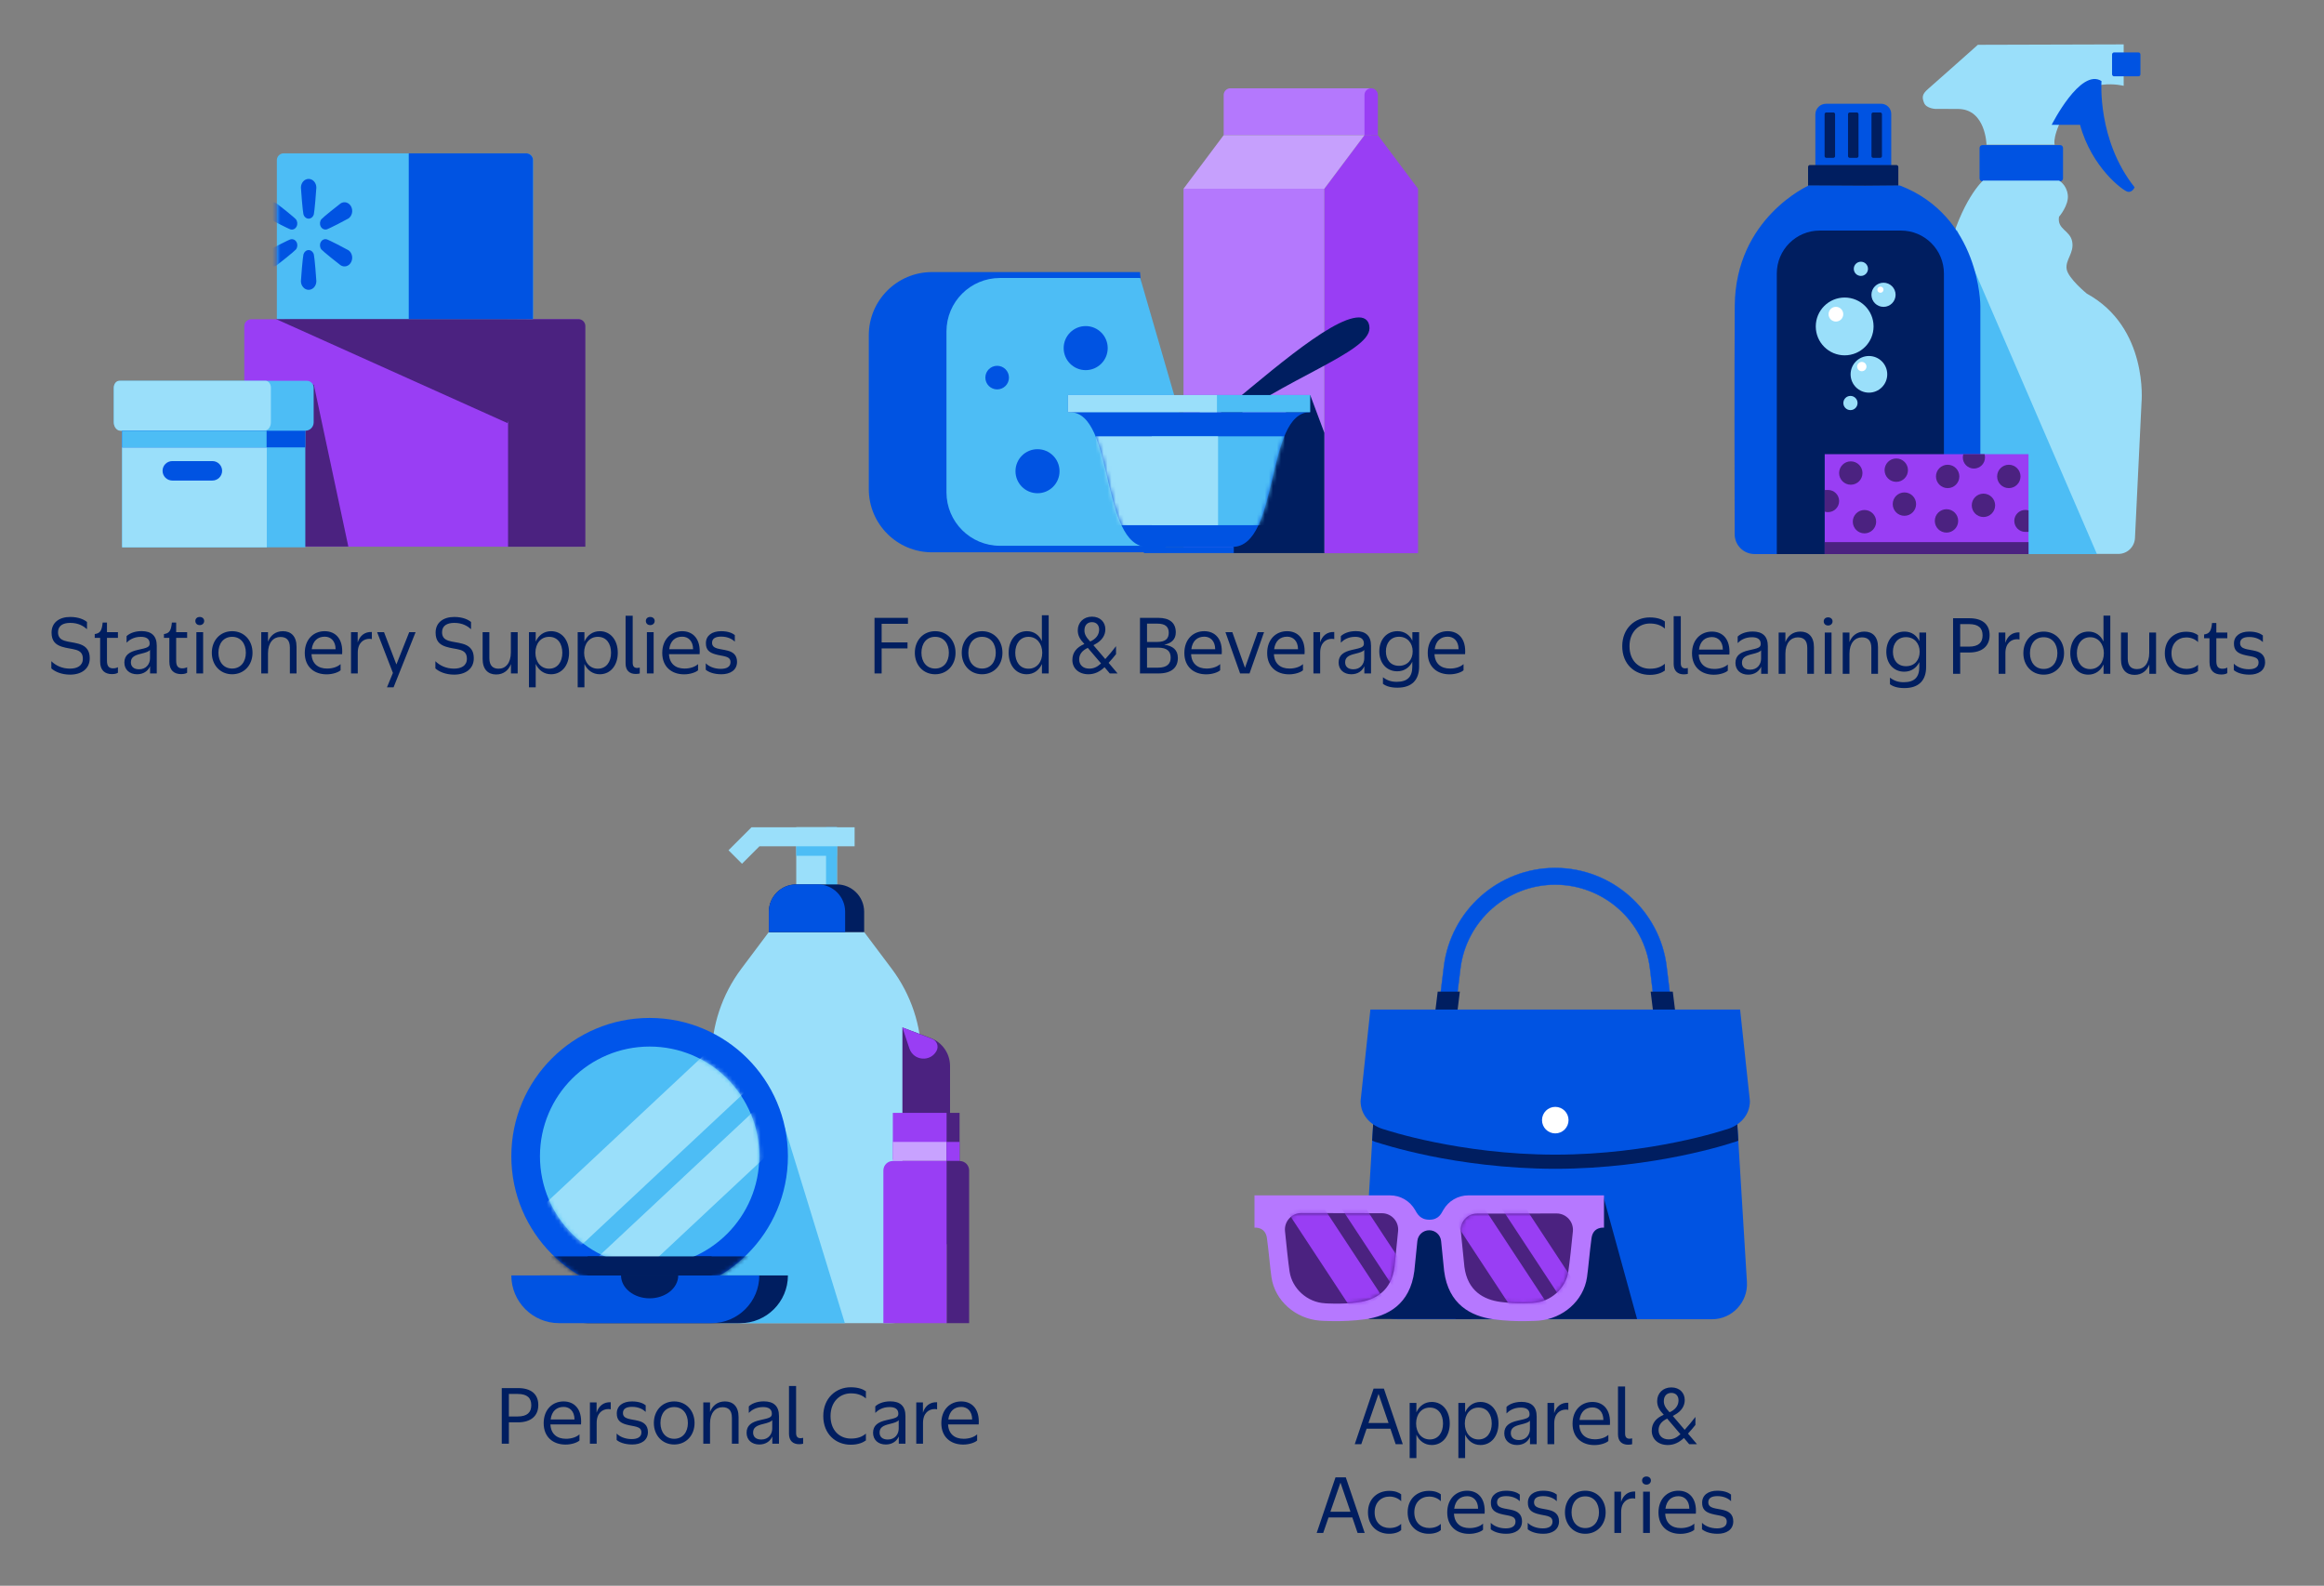<svg width="576" height="393" viewBox="0 0 576 393" fill="none" xmlns="http://www.w3.org/2000/svg">
<rect x="0" y="0" width="576" height="393" fill="#808080" stroke="none"/>
<g clip-path="url(#clip0_325_654)">
<path d="M124.361 357.792V344.012H128.403C131.527 344.012 133.419 345.427 133.419 348.22C133.419 350.939 131.527 352.501 128.403 352.501H126.125V357.792H124.361ZM128.275 345.464H126.125V351.049H128.275C130.719 351.049 131.674 350.002 131.674 348.256C131.674 346.493 130.719 345.464 128.275 345.464ZM143.623 357.002C143.145 357.461 141.767 358.013 140.169 358.013C137.064 358.013 134.749 356.138 134.749 352.721C134.749 349.322 136.935 347.319 139.673 347.319C142.355 347.319 144.284 349.212 144.009 353.015H136.421C136.531 355.367 138.038 356.579 140.279 356.579C141.62 356.579 142.87 356.175 143.623 355.477V357.002ZM139.709 348.679C137.982 348.679 136.751 349.689 136.476 351.784H142.392C142.374 349.708 141.161 348.679 139.709 348.679ZM147.883 352.648V357.792H146.211V347.558H147.865V350.112C148.379 348.422 149.647 347.43 151.374 347.521V349.285C151.245 349.249 150.988 349.212 150.768 349.212C149.353 349.212 147.883 350.167 147.883 352.648ZM154.396 350.186C154.396 351.802 156.435 351.655 158.236 352.133C159.467 352.445 160.588 353.144 160.588 354.907C160.588 357.02 158.842 357.994 156.711 357.994C154.708 357.994 153.44 357.388 152.834 356.873V355.275C153.569 356.028 154.892 356.653 156.564 356.653C157.923 356.653 158.971 356.194 158.971 354.999C158.971 353.364 157.078 353.603 155.167 353.033C153.679 352.611 152.852 351.894 152.871 350.277C152.871 348.422 154.359 347.319 156.637 347.319C158.475 347.319 159.503 347.852 160.036 348.275V349.91C159.412 349.304 158.309 348.661 156.656 348.661C155.351 348.661 154.396 349.065 154.396 350.186ZM167.092 357.994C164.152 357.994 162.058 355.734 162.058 352.666C162.058 349.579 164.152 347.319 167.092 347.319C170.05 347.319 172.145 349.579 172.145 352.666C172.145 355.734 170.05 357.994 167.092 357.994ZM167.092 356.579C169.205 356.579 170.491 354.944 170.491 352.666C170.491 350.406 169.242 348.716 167.092 348.716C164.924 348.716 163.693 350.406 163.693 352.666C163.693 354.944 164.998 356.579 167.092 356.579ZM175.981 352.776V357.792H174.309V347.558H175.981V349.928C176.551 348.422 177.8 347.319 179.674 347.319C181.695 347.319 183.055 348.569 183.055 351.178V357.792H181.401V351.38C181.401 349.451 180.483 348.752 179.05 348.752C177.323 348.752 175.981 350.167 175.981 352.776ZM191.416 357.792V356.01C190.865 357.241 189.726 357.994 188.182 357.994C186.327 357.994 185.041 356.855 185.041 355.091C185.041 353.254 186.29 352.409 188.384 351.949C190.681 351.453 191.306 351.27 191.306 350.388C191.324 349.212 190.461 348.716 189.138 348.716C187.319 348.716 186.198 349.542 185.592 350.167V348.55C186.106 348.036 187.337 347.301 189.303 347.301C191.728 347.301 193.07 348.44 193.07 350.92V357.792H191.416ZM191.398 354.044V351.968C191.122 352.335 190.479 352.592 189.101 352.923C187.503 353.309 186.657 353.805 186.657 355.036C186.657 356.065 187.337 356.763 188.697 356.763C190.479 356.763 191.398 355.404 191.398 354.044ZM195.549 355.33V343.498H197.312V355.165C197.312 356.12 197.772 356.432 198.415 356.432C198.672 356.432 198.893 356.377 199.058 356.341V357.792C198.893 357.847 198.562 357.921 198.084 357.921C196.522 357.921 195.549 357.057 195.549 355.33ZM214.611 344.802V346.584C213.876 345.923 212.737 345.317 210.9 345.317C208.199 345.317 205.847 347.356 205.847 350.939C205.847 354.54 208.125 356.524 210.9 356.524C212.553 356.524 213.692 356.083 214.611 355.293V356.984C213.913 357.48 212.755 358.049 210.845 358.049C207.152 358.049 204.047 355.422 204.047 350.939C204.047 346.474 207.225 343.81 210.845 343.81C212.792 343.81 213.95 344.324 214.611 344.802ZM222.762 357.792V356.01C222.211 357.241 221.071 357.994 219.528 357.994C217.672 357.994 216.386 356.855 216.386 355.091C216.386 353.254 217.636 352.409 219.73 351.949C222.027 351.453 222.652 351.27 222.652 350.388C222.67 349.212 221.806 348.716 220.484 348.716C218.665 348.716 217.544 349.542 216.937 350.167V348.55C217.452 348.036 218.683 347.301 220.649 347.301C223.074 347.301 224.415 348.44 224.415 350.92V357.792H222.762ZM222.743 354.044V351.968C222.468 352.335 221.825 352.592 220.447 352.923C218.848 353.309 218.003 353.805 218.003 355.036C218.003 356.065 218.683 356.763 220.043 356.763C221.825 356.763 222.743 355.404 222.743 354.044ZM228.768 352.648V357.792H227.096V347.558H228.75V350.112C229.264 348.422 230.532 347.43 232.259 347.521V349.285C232.131 349.249 231.873 349.212 231.653 349.212C230.238 349.212 228.768 350.167 228.768 352.648ZM242.182 357.002C241.704 357.461 240.326 358.013 238.728 358.013C235.622 358.013 233.307 356.138 233.307 352.721C233.307 349.322 235.494 347.319 238.231 347.319C240.914 347.319 242.843 349.212 242.568 353.015H234.979C235.09 355.367 236.596 356.579 238.838 356.579C240.179 356.579 241.428 356.175 242.182 355.477V357.002ZM238.268 348.679C236.541 348.679 235.31 349.689 235.035 351.784H240.951C240.932 349.708 239.72 348.679 238.268 348.679Z" fill="#001E60"/>
<path d="M412.634 154.01V155.792C411.899 155.131 410.76 154.525 408.923 154.525C406.222 154.525 403.87 156.564 403.87 160.147C403.87 163.748 406.149 165.732 408.923 165.732C410.577 165.732 411.716 165.291 412.634 164.501V166.192C411.936 166.688 410.779 167.257 408.868 167.257C405.175 167.257 402.07 164.63 402.07 160.147C402.07 155.682 405.248 153.018 408.868 153.018C410.815 153.018 411.973 153.532 412.634 154.01ZM414.816 164.538V152.706H416.58V164.373C416.58 165.328 417.039 165.64 417.682 165.64C417.939 165.64 418.16 165.585 418.325 165.549V167C418.16 167.055 417.829 167.129 417.351 167.129C415.79 167.129 414.816 166.265 414.816 164.538ZM428.237 166.21C427.76 166.669 426.382 167.22 424.783 167.22C421.678 167.22 419.363 165.346 419.363 161.929C419.363 158.53 421.549 156.527 424.287 156.527C426.969 156.527 428.899 158.42 428.623 162.223H421.035C421.145 164.575 422.652 165.787 424.893 165.787C426.235 165.787 427.484 165.383 428.237 164.685V166.21ZM424.324 157.887C422.597 157.887 421.366 158.897 421.09 160.992H427.006C426.988 158.916 425.775 157.887 424.324 157.887ZM436.503 167V165.218C435.952 166.449 434.812 167.202 433.269 167.202C431.413 167.202 430.127 166.063 430.127 164.299C430.127 162.462 431.377 161.617 433.471 161.157C435.768 160.661 436.393 160.478 436.393 159.596C436.411 158.42 435.547 157.924 434.224 157.924C432.406 157.924 431.285 158.75 430.678 159.375V157.758C431.193 157.244 432.424 156.509 434.39 156.509C436.815 156.509 438.156 157.648 438.156 160.128V167H436.503ZM436.484 163.252V161.176C436.209 161.543 435.566 161.8 434.188 162.131C432.589 162.517 431.744 163.013 431.744 164.244C431.744 165.273 432.424 165.971 433.784 165.971C435.566 165.971 436.484 164.611 436.484 163.252ZM442.509 161.984V167H440.837V156.766H442.509V159.136C443.079 157.63 444.328 156.527 446.202 156.527C448.223 156.527 449.583 157.777 449.583 160.386V167H447.929V160.588C447.929 158.659 447.011 157.96 445.578 157.96C443.851 157.96 442.509 159.375 442.509 161.984ZM453.094 155.021C452.451 155.021 452.01 154.598 452.01 153.992C452.01 153.404 452.451 153 453.094 153C453.718 153 454.196 153.404 454.196 153.992C454.196 154.598 453.718 155.021 453.094 155.021ZM453.939 156.766V167H452.267V156.766H453.939ZM458.389 161.984V167H456.717V156.766H458.389V159.136C458.958 157.63 460.208 156.527 462.082 156.527C464.103 156.527 465.462 157.777 465.462 160.386V167H463.809V160.588C463.809 158.659 462.89 157.96 461.457 157.96C459.73 157.96 458.389 159.375 458.389 161.984ZM471.968 166.467C469.267 166.467 467.521 164.373 467.521 161.525C467.521 158.659 469.285 156.527 472.023 156.527C473.75 156.527 475.036 157.446 475.716 158.879V156.766H477.388V165.291C477.388 168.543 475.661 170.528 472.004 170.528C470.351 170.528 469.193 170.16 468.422 169.572V167.937C469.451 168.727 470.479 169.076 471.839 169.076C474.522 169.076 475.697 167.808 475.697 165.291V164.097C475.018 165.512 473.713 166.467 471.968 166.467ZM472.409 165.108C474.503 165.108 475.789 163.601 475.789 161.525C475.789 159.449 474.448 157.905 472.409 157.905C470.351 157.905 469.157 159.449 469.157 161.525C469.157 163.601 470.296 165.108 472.409 165.108ZM484.065 167V153.22H488.108C491.231 153.22 493.123 154.635 493.123 157.428C493.123 160.147 491.231 161.709 488.108 161.709H485.829V167H484.065ZM487.979 154.672H485.829V160.257H487.979C490.423 160.257 491.378 159.21 491.378 157.464C491.378 155.7 490.423 154.672 487.979 154.672ZM497.037 161.855V167H495.365V156.766H497.019V159.32C497.533 157.63 498.801 156.637 500.528 156.729V158.493C500.399 158.456 500.142 158.42 499.922 158.42C498.507 158.42 497.037 159.375 497.037 161.855ZM506.521 167.202C503.581 167.202 501.487 164.942 501.487 161.874C501.487 158.787 503.581 156.527 506.521 156.527C509.479 156.527 511.574 158.787 511.574 161.874C511.574 164.942 509.479 167.202 506.521 167.202ZM506.521 165.787C508.634 165.787 509.92 164.152 509.92 161.874C509.92 159.614 508.671 157.924 506.521 157.924C504.353 157.924 503.122 159.614 503.122 161.874C503.122 164.152 504.426 165.787 506.521 165.787ZM517.633 156.527C519.36 156.527 520.665 157.464 521.345 158.989V152.577H523.035V167H521.363V164.667C520.665 166.192 519.342 167.202 517.578 167.202C514.877 167.202 513.114 164.924 513.114 161.874C513.114 158.787 514.877 156.527 517.633 156.527ZM518.038 157.924C515.961 157.924 514.749 159.614 514.749 161.874C514.749 164.152 515.925 165.824 518.038 165.824C520.114 165.824 521.437 164.152 521.437 161.874C521.437 159.614 520.077 157.924 518.038 157.924ZM532.704 167V164.685C532.134 166.173 530.903 167.257 529.047 167.257C527.045 167.257 525.685 166.008 525.685 163.399V156.766H527.357V163.197C527.357 165.108 528.257 165.824 529.672 165.824C531.399 165.824 532.685 164.409 532.685 161.782V156.766H534.376V167H532.704ZM544.778 157.428V159.136C544.08 158.42 543.032 157.979 541.893 157.979C539.872 157.979 538.2 159.375 538.2 161.892C538.2 164.428 539.872 165.769 541.893 165.769C543.179 165.769 544.098 165.365 544.778 164.758V166.283C544.392 166.651 543.418 167.202 541.783 167.202C538.953 167.202 536.547 165.291 536.547 161.892C536.547 158.475 538.953 156.564 541.82 156.564C543.308 156.564 544.263 157.005 544.778 157.428ZM548.249 154.396H549.315V156.766H552.034V158.181H549.315V163.858C549.315 165.273 549.866 165.751 550.876 165.732C551.427 165.732 551.85 165.567 552.034 165.438V166.816C551.832 166.963 551.391 167.165 550.546 167.165C548.837 167.165 547.624 166.265 547.624 164.097V158.181H546.283V157.244C547.624 157.042 548.047 156.417 548.249 154.396ZM555.206 159.393C555.206 161.01 557.246 160.863 559.046 161.341C560.277 161.653 561.398 162.352 561.398 164.115C561.398 166.228 559.653 167.202 557.521 167.202C555.519 167.202 554.251 166.596 553.645 166.081V164.483C554.38 165.236 555.702 165.861 557.374 165.861C558.734 165.861 559.781 165.402 559.781 164.207C559.781 162.572 557.889 162.811 555.978 162.241C554.49 161.819 553.663 161.102 553.681 159.485C553.681 157.63 555.17 156.527 557.448 156.527C559.285 156.527 560.314 157.06 560.847 157.483V159.118C560.222 158.512 559.12 157.869 557.466 157.869C556.162 157.869 555.206 158.273 555.206 159.393Z" fill="#001E60"/>
<path d="M216.748 166.902V153.122H225.034V154.592H218.512V159.204H224.924V160.692H218.512V166.902H216.748ZM231.775 167.104C228.836 167.104 226.741 164.844 226.741 161.776C226.741 158.689 228.836 156.429 231.775 156.429C234.733 156.429 236.828 158.689 236.828 161.776C236.828 164.844 234.733 167.104 231.775 167.104ZM231.775 165.689C233.888 165.689 235.174 164.054 235.174 161.776C235.174 159.516 233.925 157.826 231.775 157.826C229.607 157.826 228.376 159.516 228.376 161.776C228.376 164.054 229.681 165.689 231.775 165.689ZM243.402 167.104C240.462 167.104 238.368 164.844 238.368 161.776C238.368 158.689 240.462 156.429 243.402 156.429C246.36 156.429 248.455 158.689 248.455 161.776C248.455 164.844 246.36 167.104 243.402 167.104ZM243.402 165.689C245.515 165.689 246.801 164.054 246.801 161.776C246.801 159.516 245.552 157.826 243.402 157.826C241.234 157.826 240.003 159.516 240.003 161.776C240.003 164.054 241.308 165.689 243.402 165.689ZM254.515 156.429C256.242 156.429 257.546 157.366 258.226 158.891V152.479H259.916V166.902H258.244V164.569C257.546 166.094 256.223 167.104 254.459 167.104C251.759 167.104 249.995 164.826 249.995 161.776C249.995 158.689 251.759 156.429 254.515 156.429ZM254.919 157.826C252.843 157.826 251.63 159.516 251.63 161.776C251.63 164.054 252.806 165.726 254.919 165.726C256.995 165.726 258.318 164.054 258.318 161.776C258.318 159.516 256.958 157.826 254.919 157.826ZM275.063 166.902L273.758 165.359C272.564 166.479 271.296 167.104 269.753 167.104C267.401 167.104 265.784 165.653 265.784 163.576C265.784 161.684 266.85 160.416 268.761 159.608C267.622 158.414 267.125 157.477 267.125 156.209C267.125 154.28 268.559 152.828 270.635 152.828C272.711 152.828 273.96 154.206 273.96 155.952C273.96 157.385 273.189 158.726 271.425 159.663C271.388 159.7 271.186 159.81 271.002 159.902L273.942 163.338C274.769 162.437 275.871 161.133 276.606 160.141V162.125C276.183 162.676 275.393 163.595 274.769 164.275L276.992 166.902H275.063ZM268.779 156.19C268.761 157.127 269.147 157.881 270.194 158.983C270.378 158.91 270.598 158.781 270.653 158.763C271.921 158.046 272.417 157.054 272.417 156.025C272.417 154.959 271.774 154.188 270.635 154.188C269.496 154.188 268.779 154.978 268.779 156.19ZM267.475 163.448C267.475 164.734 268.393 165.708 269.955 165.708C271.112 165.708 271.958 165.285 272.895 164.422L269.606 160.563C268.044 161.298 267.475 162.29 267.475 163.448ZM282.544 166.902V153.122H287.063C289.801 153.122 291.418 154.28 291.418 156.723C291.418 158.487 290.297 159.443 288.552 159.773C290.665 160.067 291.932 161.041 291.932 163.062C291.932 165.469 290.334 166.902 287.119 166.902H282.544ZM286.843 154.555H284.289V159.093H286.843C288.938 159.093 289.672 158.212 289.672 156.815C289.672 155.4 288.901 154.555 286.843 154.555ZM287.008 160.508H284.289V165.469H287.008C289.305 165.469 290.15 164.458 290.15 162.989C290.15 161.5 289.378 160.508 287.008 160.508ZM302.415 166.112C301.938 166.571 300.56 167.123 298.961 167.123C295.856 167.123 293.541 165.248 293.541 161.831C293.541 158.432 295.727 156.429 298.465 156.429C301.148 156.429 303.077 158.322 302.801 162.125H295.213C295.323 164.477 296.83 165.689 299.071 165.689C300.413 165.689 301.662 165.285 302.415 164.587V166.112ZM298.502 157.789C296.775 157.789 295.544 158.799 295.268 160.894H301.184C301.166 158.818 299.953 157.789 298.502 157.789ZM303.722 156.668H305.43L308.572 165.506L311.714 156.668H313.294L309.693 166.902H307.36L303.722 156.668ZM322.942 166.112C322.464 166.571 321.086 167.123 319.487 167.123C316.382 167.123 314.067 165.248 314.067 161.831C314.067 158.432 316.254 156.429 318.991 156.429C321.674 156.429 323.603 158.322 323.327 162.125H315.739C315.85 164.477 317.356 165.689 319.598 165.689C320.939 165.689 322.188 165.285 322.942 164.587V166.112ZM319.028 157.789C317.301 157.789 316.07 158.799 315.794 160.894H321.711C321.692 158.818 320.48 157.789 319.028 157.789ZM327.202 161.758V166.902H325.53V156.668H327.183V159.222C327.698 157.532 328.966 156.54 330.693 156.631V158.395C330.564 158.358 330.307 158.322 330.086 158.322C328.672 158.322 327.202 159.277 327.202 161.758ZM338.151 166.902V165.12C337.6 166.351 336.461 167.104 334.917 167.104C333.062 167.104 331.775 165.965 331.775 164.201C331.775 162.364 333.025 161.519 335.119 161.059C337.416 160.563 338.041 160.38 338.041 159.498C338.059 158.322 337.196 157.826 335.873 157.826C334.054 157.826 332.933 158.652 332.327 159.277V157.66C332.841 157.146 334.072 156.411 336.038 156.411C338.463 156.411 339.805 157.55 339.805 160.03V166.902H338.151ZM338.133 163.154V161.078C337.857 161.445 337.214 161.702 335.836 162.033C334.237 162.419 333.392 162.915 333.392 164.146C333.392 165.175 334.072 165.873 335.432 165.873C337.214 165.873 338.133 164.514 338.133 163.154ZM346.307 166.369C343.606 166.369 341.861 164.275 341.861 161.427C341.861 158.561 343.625 156.429 346.362 156.429C348.089 156.429 349.376 157.348 350.055 158.781V156.668H351.727V165.193C351.727 168.445 350 170.43 346.344 170.43C344.69 170.43 343.533 170.062 342.761 169.474V167.839C343.79 168.629 344.819 168.978 346.179 168.978C348.861 168.978 350.037 167.71 350.037 165.193V163.999C349.357 165.414 348.053 166.369 346.307 166.369ZM346.748 165.01C348.843 165.01 350.129 163.503 350.129 161.427C350.129 159.351 348.788 157.807 346.748 157.807C344.69 157.807 343.496 159.351 343.496 161.427C343.496 163.503 344.635 165.01 346.748 165.01ZM362.738 166.112C362.261 166.571 360.883 167.123 359.284 167.123C356.179 167.123 353.864 165.248 353.864 161.831C353.864 158.432 356.05 156.429 358.788 156.429C361.471 156.429 363.4 158.322 363.124 162.125H355.536C355.646 164.477 357.153 165.689 359.394 165.689C360.736 165.689 361.985 165.285 362.738 164.587V166.112ZM358.825 157.789C357.098 157.789 355.867 158.799 355.591 160.894H361.507C361.489 158.818 360.276 157.789 358.825 157.789Z" fill="#001E60"/>
<path d="M335.773 357.919L340.44 344.139H342.994L347.679 357.919H345.915L344.611 354.079H338.713L337.39 357.919H335.773ZM341.671 345.444L339.172 352.664H344.151L341.671 345.444ZM354.856 358.121C353.11 358.121 351.769 357.111 351.053 355.567V361.355H349.381V347.685H351.053V350.019C351.751 348.457 353.11 347.446 354.856 347.446C357.575 347.446 359.321 349.706 359.321 352.793C359.321 355.843 357.575 358.121 354.856 358.121ZM354.378 356.743C356.454 356.743 357.649 355.071 357.649 352.793C357.649 350.515 356.491 348.843 354.378 348.843C352.302 348.843 350.979 350.515 350.979 352.793C350.979 355.071 352.339 356.743 354.378 356.743ZM366.931 358.121C365.186 358.121 363.845 357.111 363.128 355.567V361.355H361.456V347.685H363.128V350.019C363.826 348.457 365.186 347.446 366.931 347.446C369.65 347.446 371.396 349.706 371.396 352.793C371.396 355.843 369.65 358.121 366.931 358.121ZM366.454 356.743C368.53 356.743 369.724 355.071 369.724 352.793C369.724 350.515 368.566 348.843 366.454 348.843C364.377 348.843 363.054 350.515 363.054 352.793C363.054 355.071 364.414 356.743 366.454 356.743ZM379.209 357.919V356.137C378.657 357.368 377.518 358.121 375.975 358.121C374.119 358.121 372.833 356.982 372.833 355.218C372.833 353.381 374.083 352.536 376.177 352.077C378.474 351.58 379.098 351.397 379.098 350.515C379.117 349.339 378.253 348.843 376.93 348.843C375.111 348.843 373.991 349.67 373.384 350.294V348.677C373.899 348.163 375.13 347.428 377.096 347.428C379.521 347.428 380.862 348.567 380.862 351.048V357.919H379.209ZM379.19 354.171V352.095C378.915 352.462 378.272 352.72 376.894 353.05C375.295 353.436 374.45 353.932 374.45 355.163C374.45 356.192 375.13 356.89 376.489 356.89C378.272 356.89 379.19 355.531 379.19 354.171ZM385.215 352.775V357.919H383.543V347.685H385.197V350.239C385.711 348.549 386.979 347.557 388.706 347.649V349.412C388.578 349.376 388.32 349.339 388.1 349.339C386.685 349.339 385.215 350.294 385.215 352.775ZM398.629 357.129C398.151 357.588 396.773 358.14 395.174 358.14C392.069 358.14 389.754 356.266 389.754 352.848C389.754 349.449 391.941 347.446 394.678 347.446C397.361 347.446 399.29 349.339 399.014 353.142H391.426C391.537 355.494 393.043 356.707 395.285 356.707C396.626 356.707 397.875 356.302 398.629 355.604V357.129ZM394.715 348.806C392.988 348.806 391.757 349.817 391.481 351.911H397.398C397.379 349.835 396.167 348.806 394.715 348.806ZM401.015 355.457V343.625H402.779V355.292C402.779 356.247 403.238 356.56 403.881 356.56C404.138 356.56 404.359 356.504 404.524 356.468V357.919C404.359 357.974 404.028 358.048 403.55 358.048C401.988 358.048 401.015 357.184 401.015 355.457ZM418.662 357.919L417.358 356.376C416.164 357.497 414.896 358.121 413.353 358.121C411.001 358.121 409.384 356.67 409.384 354.594C409.384 352.701 410.45 351.433 412.36 350.625C411.221 349.431 410.725 348.494 410.725 347.226C410.725 345.297 412.158 343.845 414.235 343.845C416.311 343.845 417.56 345.223 417.56 346.969C417.56 348.402 416.788 349.743 415.025 350.68C414.988 350.717 414.786 350.827 414.602 350.919L417.542 354.355C418.369 353.454 419.471 352.15 420.206 351.158V353.142C419.783 353.693 418.993 354.612 418.369 355.292L420.592 357.919H418.662ZM412.379 347.208C412.36 348.145 412.746 348.898 413.794 350C413.977 349.927 414.198 349.798 414.253 349.78C415.521 349.063 416.017 348.071 416.017 347.042C416.017 345.977 415.374 345.205 414.235 345.205C413.095 345.205 412.379 345.995 412.379 347.208ZM411.074 354.465C411.074 355.751 411.993 356.725 413.555 356.725C414.712 356.725 415.557 356.302 416.494 355.439L413.206 351.58C411.644 352.315 411.074 353.308 411.074 354.465ZM326.335 379.919L331.002 366.139H333.556L338.241 379.919H336.477L335.173 376.079H329.275L327.952 379.919H326.335ZM332.233 367.444L329.734 374.664H334.713L332.233 367.444ZM347.28 370.347V372.055C346.582 371.339 345.535 370.898 344.396 370.898C342.375 370.898 340.703 372.294 340.703 374.811C340.703 377.347 342.375 378.688 344.396 378.688C345.682 378.688 346.6 378.284 347.28 377.678V379.203C346.894 379.57 345.921 380.121 344.285 380.121C341.456 380.121 339.049 378.21 339.049 374.811C339.049 371.394 341.456 369.483 344.322 369.483C345.81 369.483 346.766 369.924 347.28 370.347ZM357.113 370.347V372.055C356.415 371.339 355.367 370.898 354.228 370.898C352.207 370.898 350.535 372.294 350.535 374.811C350.535 377.347 352.207 378.688 354.228 378.688C355.514 378.688 356.433 378.284 357.113 377.678V379.203C356.727 379.57 355.753 380.121 354.118 380.121C351.288 380.121 348.882 378.21 348.882 374.811C348.882 371.394 351.288 369.483 354.155 369.483C355.643 369.483 356.598 369.924 357.113 370.347ZM367.57 379.129C367.092 379.588 365.714 380.14 364.116 380.14C361.011 380.14 358.696 378.266 358.696 374.848C358.696 371.449 360.882 369.446 363.62 369.446C366.302 369.446 368.231 371.339 367.956 375.142H360.368C360.478 377.494 361.985 378.707 364.226 378.707C365.567 378.707 366.817 378.302 367.57 377.604V379.129ZM363.656 370.806C361.929 370.806 360.698 371.817 360.423 373.911H366.339C366.321 371.835 365.108 370.806 363.656 370.806ZM371.04 372.313C371.04 373.93 373.08 373.783 374.88 374.26C376.111 374.573 377.232 375.271 377.232 377.035C377.232 379.148 375.486 380.121 373.355 380.121C371.352 380.121 370.085 379.515 369.478 379.001V377.402C370.213 378.155 371.536 378.78 373.208 378.78C374.568 378.78 375.615 378.321 375.615 377.126C375.615 375.491 373.723 375.73 371.812 375.161C370.324 374.738 369.497 374.021 369.515 372.405C369.515 370.549 371.003 369.446 373.282 369.446C375.119 369.446 376.148 369.979 376.681 370.402V372.037C376.056 371.431 374.954 370.788 373.3 370.788C371.995 370.788 371.04 371.192 371.04 372.313ZM380.209 372.313C380.209 373.93 382.248 373.783 384.049 374.26C385.28 374.573 386.401 375.271 386.401 377.035C386.401 379.148 384.655 380.121 382.524 380.121C380.521 380.121 379.253 379.515 378.647 379.001V377.402C379.382 378.155 380.705 378.78 382.377 378.78C383.736 378.78 384.784 378.321 384.784 377.126C384.784 375.491 382.891 375.73 380.98 375.161C379.492 374.738 378.665 374.021 378.684 372.405C378.684 370.549 380.172 369.446 382.45 369.446C384.288 369.446 385.317 369.979 385.849 370.402V372.037C385.225 371.431 384.122 370.788 382.469 370.788C381.164 370.788 380.209 371.192 380.209 372.313ZM392.905 380.121C389.965 380.121 387.871 377.861 387.871 374.793C387.871 371.706 389.965 369.446 392.905 369.446C395.863 369.446 397.958 371.706 397.958 374.793C397.958 377.861 395.863 380.121 392.905 380.121ZM392.905 378.707C395.018 378.707 396.304 377.071 396.304 374.793C396.304 372.533 395.055 370.843 392.905 370.843C390.737 370.843 389.506 372.533 389.506 374.793C389.506 377.071 390.811 378.707 392.905 378.707ZM401.794 374.775V379.919H400.122V369.685H401.776V372.239C402.29 370.549 403.558 369.557 405.285 369.649V371.412C405.157 371.376 404.899 371.339 404.679 371.339C403.264 371.339 401.794 372.294 401.794 374.775ZM408.072 367.94C407.429 367.94 406.988 367.517 406.988 366.911C406.988 366.323 407.429 365.919 408.072 365.919C408.697 365.919 409.175 366.323 409.175 366.911C409.175 367.517 408.697 367.94 408.072 367.94ZM408.917 369.685V379.919H407.246V369.685H408.917ZM419.927 379.129C419.449 379.588 418.071 380.14 416.472 380.14C413.367 380.14 411.052 378.266 411.052 374.848C411.052 371.449 413.239 369.446 415.976 369.446C418.659 369.446 420.588 371.339 420.312 375.142H412.724C412.834 377.494 414.341 378.707 416.583 378.707C417.924 378.707 419.173 378.302 419.927 377.604V379.129ZM416.013 370.806C414.286 370.806 413.055 371.817 412.779 373.911H418.696C418.677 371.835 417.464 370.806 416.013 370.806ZM423.397 372.313C423.397 373.93 425.436 373.783 427.237 374.26C428.468 374.573 429.588 375.271 429.588 377.035C429.588 379.148 427.843 380.121 425.712 380.121C423.709 380.121 422.441 379.515 421.835 379.001V377.402C422.57 378.155 423.893 378.78 425.565 378.78C426.924 378.78 427.972 378.321 427.972 377.126C427.972 375.491 426.079 375.73 424.168 375.161C422.68 374.738 421.853 374.021 421.872 372.405C421.872 370.549 423.36 369.446 425.638 369.446C427.475 369.446 428.504 369.979 429.037 370.402V372.037C428.412 371.431 427.31 370.788 425.657 370.788C424.352 370.788 423.397 371.192 423.397 372.313Z" fill="#001E60"/>
<path d="M17.409 154.371C15.664 154.371 14.378 155.033 14.378 156.687C14.378 159.204 17.042 158.855 19.43 159.534C20.79 159.92 22.241 160.674 22.241 163.154C22.241 165.726 20.239 167.196 17.373 167.196C15.168 167.196 13.551 166.406 12.724 165.653V163.87C13.771 164.899 15.333 165.708 17.336 165.708C19.063 165.708 20.533 165.046 20.533 163.246C20.533 160.563 17.832 161.096 15.315 160.269C13.753 159.755 12.779 158.855 12.779 156.778C12.779 154.243 14.745 152.902 17.391 152.902C19.541 152.902 20.882 153.581 21.562 154.151V155.933C20.753 155.217 19.504 154.371 17.409 154.371ZM25.446 154.298H26.511V156.668H29.231V158.083H26.511V163.76C26.511 165.175 27.063 165.653 28.073 165.634C28.624 165.634 29.047 165.469 29.231 165.34V166.718C29.029 166.865 28.588 167.067 27.742 167.067C26.034 167.067 24.821 166.167 24.821 163.999V158.083H23.48V157.146C24.821 156.944 25.244 156.319 25.446 154.298ZM37.199 166.902V165.12C36.647 166.351 35.508 167.104 33.965 167.104C32.109 167.104 30.823 165.965 30.823 164.201C30.823 162.364 32.072 161.519 34.167 161.059C36.464 160.563 37.088 160.38 37.088 159.498C37.107 158.322 36.243 157.826 34.92 157.826C33.101 157.826 31.981 158.652 31.374 159.277V157.66C31.889 157.146 33.12 156.411 35.086 156.411C37.511 156.411 38.852 157.55 38.852 160.03V166.902H37.199ZM37.18 163.154V161.078C36.905 161.445 36.262 161.702 34.884 162.033C33.285 162.419 32.44 162.915 32.44 164.146C32.44 165.175 33.12 165.873 34.479 165.873C36.262 165.873 37.18 164.514 37.18 163.154ZM42.599 154.298H43.665V156.668H46.384V158.083H43.665V163.76C43.665 165.175 44.216 165.653 45.226 165.634C45.778 165.634 46.2 165.469 46.384 165.34V166.718C46.182 166.865 45.741 167.067 44.896 167.067C43.187 167.067 41.974 166.167 41.974 163.999V158.083H40.633V157.146C41.974 156.944 42.397 156.319 42.599 154.298ZM49.501 154.923C48.858 154.923 48.417 154.5 48.417 153.894C48.417 153.306 48.858 152.902 49.501 152.902C50.126 152.902 50.604 153.306 50.604 153.894C50.604 154.5 50.126 154.923 49.501 154.923ZM50.346 156.668V166.902H48.674V156.668H50.346ZM57.534 167.104C54.594 167.104 52.499 164.844 52.499 161.776C52.499 158.689 54.594 156.429 57.534 156.429C60.492 156.429 62.586 158.689 62.586 161.776C62.586 164.844 60.492 167.104 57.534 167.104ZM57.534 165.689C59.647 165.689 60.933 164.054 60.933 161.776C60.933 159.516 59.683 157.826 57.534 157.826C55.366 157.826 54.135 159.516 54.135 161.776C54.135 164.054 55.439 165.689 57.534 165.689ZM66.423 161.886V166.902H64.751V156.668H66.423V159.038C66.993 157.532 68.242 156.429 70.116 156.429C72.137 156.429 73.497 157.679 73.497 160.288V166.902H71.843V160.49C71.843 158.561 70.924 157.862 69.491 157.862C67.764 157.862 66.423 159.277 66.423 161.886ZM84.412 166.112C83.934 166.571 82.556 167.123 80.957 167.123C77.852 167.123 75.537 165.248 75.537 161.831C75.537 158.432 77.724 156.429 80.461 156.429C83.144 156.429 85.073 158.322 84.797 162.125H77.209C77.32 164.477 78.826 165.689 81.068 165.689C82.409 165.689 83.658 165.285 84.412 164.587V166.112ZM80.498 157.789C78.771 157.789 77.54 158.799 77.264 160.894H83.181C83.162 158.818 81.95 157.789 80.498 157.789ZM88.672 161.758V166.902H87V156.668H88.653V159.222C89.168 157.532 90.436 156.54 92.163 156.631V158.395C92.034 158.358 91.777 158.322 91.556 158.322C90.142 158.322 88.672 159.277 88.672 161.758ZM97.548 170.338H95.913L97.383 166.773L93.469 156.668H95.178L98.246 164.679L101.425 156.668H103.005L97.548 170.338ZM112.595 154.371C110.849 154.371 109.563 155.033 109.563 156.687C109.563 159.204 112.227 158.855 114.616 159.534C115.976 159.92 117.427 160.674 117.427 163.154C117.427 165.726 115.424 167.196 112.558 167.196C110.353 167.196 108.737 166.406 107.91 165.653V163.87C108.957 164.899 110.519 165.708 112.521 165.708C114.248 165.708 115.718 165.046 115.718 163.246C115.718 160.563 113.017 161.096 110.5 160.269C108.939 159.755 107.965 158.855 107.965 156.778C107.965 154.243 109.931 152.902 112.577 152.902C114.726 152.902 116.067 153.581 116.747 154.151V155.933C115.939 155.217 114.689 154.371 112.595 154.371ZM126.635 166.902V164.587C126.065 166.075 124.834 167.159 122.979 167.159C120.976 167.159 119.616 165.91 119.616 163.301V156.668H121.288V163.099C121.288 165.01 122.189 165.726 123.603 165.726C125.331 165.726 126.617 164.311 126.617 161.684V156.668H128.307V166.902H126.635ZM136.578 167.104C134.833 167.104 133.491 166.094 132.775 164.55V170.338H131.103V156.668H132.775V159.002C133.473 157.44 134.833 156.429 136.578 156.429C139.297 156.429 141.043 158.689 141.043 161.776C141.043 164.826 139.297 167.104 136.578 167.104ZM136.1 165.726C138.176 165.726 139.371 164.054 139.371 161.776C139.371 159.498 138.213 157.826 136.1 157.826C134.024 157.826 132.701 159.498 132.701 161.776C132.701 164.054 134.061 165.726 136.1 165.726ZM148.653 167.104C146.908 167.104 145.567 166.094 144.85 164.55V170.338H143.178V156.668H144.85V159.002C145.548 157.44 146.908 156.429 148.653 156.429C151.373 156.429 153.118 158.689 153.118 161.776C153.118 164.826 151.373 167.104 148.653 167.104ZM148.176 165.726C150.252 165.726 151.446 164.054 151.446 161.776C151.446 159.498 150.289 157.826 148.176 157.826C146.099 157.826 144.777 159.498 144.777 161.776C144.777 164.054 146.136 165.726 148.176 165.726ZM155.051 164.44V152.608H156.815V164.275C156.815 165.23 157.275 165.542 157.918 165.542C158.175 165.542 158.395 165.487 158.561 165.451V166.902C158.395 166.957 158.065 167.031 157.587 167.031C156.025 167.031 155.051 166.167 155.051 164.44ZM161.158 154.923C160.515 154.923 160.074 154.5 160.074 153.894C160.074 153.306 160.515 152.902 161.158 152.902C161.783 152.902 162.26 153.306 162.26 153.894C162.26 154.5 161.783 154.923 161.158 154.923ZM162.003 156.668V166.902H160.331V156.668H162.003ZM173.012 166.112C172.535 166.571 171.157 167.123 169.558 167.123C166.453 167.123 164.138 165.248 164.138 161.831C164.138 158.432 166.324 156.429 169.062 156.429C171.744 156.429 173.674 158.322 173.398 162.125H165.81C165.92 164.477 167.427 165.689 169.668 165.689C171.01 165.689 172.259 165.285 173.012 164.587V166.112ZM169.099 157.789C167.372 157.789 166.141 158.799 165.865 160.894H171.781C171.763 158.818 170.55 157.789 169.099 157.789ZM176.482 159.296C176.482 160.912 178.522 160.765 180.322 161.243C181.553 161.555 182.674 162.254 182.674 164.017C182.674 166.13 180.929 167.104 178.797 167.104C176.795 167.104 175.527 166.498 174.921 165.983V164.385C175.656 165.138 176.978 165.763 178.65 165.763C180.01 165.763 181.057 165.304 181.057 164.109C181.057 162.474 179.165 162.713 177.254 162.143C175.766 161.721 174.939 161.004 174.957 159.387C174.957 157.532 176.446 156.429 178.724 156.429C180.561 156.429 181.59 156.962 182.123 157.385V159.02C181.498 158.414 180.396 157.771 178.742 157.771C177.438 157.771 176.482 158.175 176.482 159.296Z" fill="#001E60"/>
<path d="M303.29 23.544C303.29 22.629 304.03 21.881 304.952 21.881H339.851V33.495H303.29V23.544Z" fill="#B478FD"/>
<path fill-rule="evenodd" clip-rule="evenodd" d="M338.189 33.495H341.506L351.457 46.771V137.104H328.23V46.771L338.182 33.495H338.189Z" fill="#993EF4"/>
<path d="M328.23 46.771H293.331V136.836H328.23V46.771Z" fill="#B478FD"/>
<path d="M303.289 33.495H338.189L328.237 46.771H293.338L303.289 33.495Z" fill="#C6A0FD"/>
<path d="M341.506 23.544C341.506 22.629 340.765 21.881 339.843 21.881C338.922 21.881 338.181 22.622 338.181 23.544V33.495H341.498V23.544H341.506Z" fill="#993EF4"/>
<path fill-rule="evenodd" clip-rule="evenodd" d="M324.738 97.908L328.237 107.264V137.068H305.59V111.438" fill="#001E60"/>
<path fill-rule="evenodd" clip-rule="evenodd" d="M289.033 136.879H230.994C222.341 136.879 215.33 129.868 215.33 121.215V83.093C215.33 74.441 222.341 67.429 230.994 67.429H282.551L289.033 136.879Z" fill="#0053E2"/>
<path fill-rule="evenodd" clip-rule="evenodd" d="M301.845 135.261H247.834C240.51 135.261 234.58 129.323 234.58 122.007V82.15C234.58 74.826 240.517 68.895 247.834 68.895H282.602L301.845 135.268V135.261Z" fill="#4DBDF5"/>
<path fill-rule="evenodd" clip-rule="evenodd" d="M299.493 104.767C312.704 94.032 329.682 78.665 336.824 78.665C338.523 78.665 339.423 79.696 339.423 81.351C339.423 87.369 318.01 93.858 302.68 106.001" fill="#001E60"/>
<path d="M324.622 97.908H264.695V102.154H324.622V97.908Z" fill="#0053E2"/>
<path fill-rule="evenodd" clip-rule="evenodd" d="M295.544 102.154H294.31C279.575 102.154 265.174 102.154 265.174 102.154C276.265 102.154 272.723 135.537 284.402 135.537H305.459C317.138 135.537 313.596 102.154 324.687 102.154C324.687 102.154 310.286 102.154 295.551 102.154H295.544Z" fill="#0053E2"/>
<path d="M324.738 97.908H297.381V102.154H324.738V97.908Z" fill="#4DBDF5"/>
<mask id="mask0_325_654" style="mask-type:luminance" maskUnits="userSpaceOnUse" x="265" y="102" width="60" height="34">
<path d="M265.167 102.154C276.258 102.154 272.716 135.537 284.395 135.537H305.452C317.131 135.537 313.589 102.154 324.68 102.154H265.174H265.167Z" fill="white"/>
</mask>
<g mask="url(#mask0_325_654)">
<path d="M318.336 108.135H285.461V130.158H318.336V108.135Z" fill="#4DBDF5"/>
<path d="M301.895 108.135H271.62V130.158H301.895V108.135Z" fill="#9ADFFA"/>
</g>
<path d="M269.086 91.731C272.101 91.731 274.545 89.287 274.545 86.272C274.545 83.258 272.101 80.814 269.086 80.814C266.072 80.814 263.628 83.258 263.628 86.272C263.628 89.287 266.072 91.731 269.086 91.731Z" fill="#0053E2"/>
<path d="M257.146 122.239C260.161 122.239 262.605 119.795 262.605 116.78C262.605 113.766 260.161 111.322 257.146 111.322C254.132 111.322 251.688 113.766 251.688 116.78C251.688 119.795 254.132 122.239 257.146 122.239Z" fill="#0053E2"/>
<path d="M247.144 96.507C248.76 96.507 250.069 95.198 250.069 93.582C250.069 91.966 248.76 90.657 247.144 90.657C245.528 90.657 244.219 91.966 244.219 93.582C244.219 95.198 245.528 96.507 247.144 96.507Z" fill="#0053E2"/>
<path d="M301.62 97.908H264.695V102.154H301.62V97.908Z" fill="#9ADFFA"/>
<path d="M305.794 135.508H283.502V137.068H305.794V135.508Z" fill="#0053E2"/>
<path fill-rule="evenodd" clip-rule="evenodd" d="M176.372 262.177V320.492C176.372 324.594 179.693 327.916 183.795 327.916H220.956C225.058 327.916 228.38 324.594 228.38 320.492V262.184C228.38 254.216 225.796 246.463 221.006 240.085L214.177 230.993H190.553L183.731 240.092C178.956 246.463 176.372 254.209 176.372 262.177Z" fill="#9ADFFA"/>
<path d="M207.448 205H197.347V221.744H207.448V205Z" fill="#9ADFFA"/>
<path d="M207.441 205H204.735V221.744H207.441V205Z" fill="#4DBDF5"/>
<path d="M207.448 208.658H197.347V212.094H207.448V208.658Z" fill="#4DBDF5"/>
<path d="M211.815 207.384H187.239L182.228 212.395" stroke="#9ADFFA" stroke-width="4.725" stroke-miterlimit="10"/>
<path d="M190.554 231.001H214.178V225.961C214.178 222.217 211.142 219.182 207.398 219.182H197.34C193.596 219.182 190.561 222.217 190.561 225.961V231.001H190.554Z" fill="#001E60"/>
<path d="M190.554 231.001H209.467V225.961C209.467 222.217 206.432 219.182 202.688 219.182H197.34C193.596 219.182 190.561 222.217 190.561 225.961V231.001H190.554Z" fill="#0053E2"/>
<path fill-rule="evenodd" clip-rule="evenodd" d="M194.498 279.444L209.395 327.916H178.462V275.915L194.498 279.444Z" fill="#4DBDF5"/>
<path d="M161.009 320.829C179.939 320.829 195.285 305.483 195.285 286.553C195.285 267.622 179.939 252.276 161.009 252.276C142.079 252.276 126.733 267.622 126.733 286.553C126.733 305.483 142.079 320.829 161.009 320.829Z" fill="#0055EA"/>
<mask id="mask1_325_654" style="mask-type:luminance" maskUnits="userSpaceOnUse" x="126" y="252" width="70" height="69">
<path d="M161.009 320.829C179.939 320.829 195.285 305.483 195.285 286.553C195.285 267.622 179.939 252.276 161.009 252.276C142.079 252.276 126.733 267.622 126.733 286.553C126.733 305.483 142.079 320.829 161.009 320.829Z" fill="white"/>
</mask>
<g mask="url(#mask1_325_654)">
<path d="M185.828 311.372H136.189V316.097H185.828V311.372Z" fill="#001E60"/>
</g>
<path d="M161.009 313.734C176.021 313.734 188.191 301.565 188.191 286.552C188.191 271.54 176.021 259.371 161.009 259.371C145.997 259.371 133.827 271.54 133.827 286.552C133.827 301.565 145.997 313.734 161.009 313.734Z" fill="#4DBDF5"/>
<mask id="mask2_325_654" style="mask-type:luminance" maskUnits="userSpaceOnUse" x="133" y="259" width="56" height="55">
<path d="M161.009 313.734C176.021 313.734 188.191 301.565 188.191 286.552C188.191 271.54 176.021 259.371 161.009 259.371C145.997 259.371 133.827 271.54 133.827 286.552C133.827 301.565 145.997 313.734 161.009 313.734Z" fill="white"/>
</mask>
<g mask="url(#mask2_325_654)">
<path fill-rule="evenodd" clip-rule="evenodd" d="M142.338 310.241C138.108 308.208 134.378 305.323 131.378 301.815L179.9 256.421C183.301 259.543 186.035 263.358 187.882 267.625L142.338 310.234V310.241ZM161.266 313.312C159.877 313.484 158.467 313.57 157.028 313.57C153.707 313.57 150.499 313.097 147.471 312.209L189.622 272.779C190.231 275.27 190.56 277.876 190.56 280.553C190.56 282.544 190.381 284.498 190.037 286.395L161.273 313.305L161.266 313.312Z" fill="#9ADFFA"/>
</g>
<path d="M133.827 316.097H195.285C195.285 322.618 189.988 327.916 183.466 327.916H145.646C139.125 327.916 133.827 322.618 133.827 316.097Z" fill="#001E60"/>
<path d="M126.733 316.097H188.191C188.191 322.618 182.893 327.916 176.372 327.916H138.552C132.03 327.916 126.733 322.618 126.733 316.097Z" fill="#0053E2"/>
<path d="M168.096 316.097C168.096 317.6 167.351 319.046 166.02 320.106C164.688 321.172 162.884 321.766 161.009 321.766C159.133 321.766 157.322 321.172 155.997 320.106C154.666 319.039 153.921 317.6 153.921 316.097H168.103H168.096Z" fill="#001E60"/>
<path d="M176.379 311.372H145.646V316.097H176.379V311.372Z" fill="#001E60"/>
<path d="M223.663 254.639L230.678 257.273C233.556 258.354 235.467 261.11 235.467 264.181V308.358H223.663V254.639Z" fill="#4B2280"/>
<path d="M229.017 278.234C229.017 276.888 230.105 275.8 231.451 275.8H237.83V290.196H229.017V278.227V278.234Z" fill="#4B2280"/>
<path d="M223.662 254.639L231.029 257.474C232.21 257.925 232.725 259.313 232.124 260.43C230.599 263.265 226.419 262.907 225.395 259.85L223.655 254.639H223.662Z" fill="#993EF4"/>
<path d="M221.286 287.411V275.807H234.608V287.411H221.286Z" fill="#993EF4"/>
<path d="M234.608 283.002H221.286V287.727H234.608V283.002Z" fill="#C8A2FF"/>
<path d="M237.83 283.002H234.608V287.727H237.83V283.002Z" fill="#993EF4"/>
<path d="M234.608 287.734H237.858C239.154 287.734 240.199 288.779 240.199 290.075V327.916H234.616V287.734H234.608Z" fill="#4B2280"/>
<path d="M221.286 287.734H234.608V327.916H218.945V290.075C218.945 288.779 219.99 287.734 221.286 287.734Z" fill="#993EF4"/>
<path d="M413.07 239.513C411.363 225.604 399.493 215.103 385.458 215.103C371.424 215.103 359.581 225.611 357.867 239.513L355.21 261.159H359.375L361.965 240.018C363.433 228.175 373.523 219.248 385.452 219.248C397.381 219.248 407.49 228.175 408.938 240.018L411.529 261.159H415.72L413.063 239.513H413.07Z" fill="#0053E2" stroke="#0055EA" stroke-width="0.086" stroke-miterlimit="10"/>
<path d="M432.976 317.763C433.261 322.718 429.289 326.956 424.314 326.956H346.629C345.838 326.956 345.094 326.843 344.37 326.65C340.491 325.621 337.702 321.954 337.987 317.77L340.578 274.676H430.345L432.976 317.77V317.763Z" fill="#0053E2"/>
<path d="M430.844 282.693C430.319 282.932 429.794 283.085 429.197 283.244C429.197 283.244 410.18 289.647 385.532 289.667H385.419C373.071 289.647 362.151 288.066 354.32 286.466C346.489 284.845 341.707 283.244 341.707 283.244C341.136 283.091 340.611 282.939 340.086 282.693L340.571 274.623H430.339L430.844 282.693Z" fill="#001E60"/>
<path d="M397.321 296.283L405.75 326.903H360.789L357.09 303.894L397.321 296.283Z" fill="#001E60"/>
<path d="M361.733 304.04L364.669 326.896H339.276L335.537 303.642L361.733 304.04Z" fill="#001E60"/>
<path d="M344.503 296.249C347.167 296.249 349.465 297.697 350.7 299.823C351.218 300.719 351.929 302.287 354.274 302.287C356.618 302.287 357.229 300.719 357.748 299.823C358.983 297.697 361.274 296.249 363.945 296.249H397.547V304.253C397.547 304.253 394.85 303.934 394.458 306.843C393.967 310.457 393.681 314.203 393.336 316.554C392.479 322.406 387.358 326.796 381.413 327.294C381.413 327.294 375.867 327.739 370.201 326.969C364.536 326.205 358.99 323.269 357.927 315.006L357.176 307.561C357.024 306.046 355.748 304.897 354.234 304.897C352.713 304.897 351.444 306.046 351.291 307.561L350.541 315.006C349.478 323.276 343.932 326.205 338.266 326.969C332.601 327.733 327.055 327.294 327.055 327.294C321.11 326.796 315.989 322.406 315.132 316.554C314.787 314.203 314.501 310.457 314.009 306.843C313.611 303.941 310.921 304.253 310.921 304.253V296.249H344.523H344.503Z" fill="#B678FF"/>
<path d="M328.377 322.997C328.377 322.997 332.448 323.322 336.613 322.758C340.771 322.193 344.849 320.041 345.626 313.97L346.516 305.123C346.756 302.745 344.889 300.68 342.498 300.673L322.558 300.633C320.134 300.633 318.241 302.719 318.487 305.13C318.812 308.411 319.264 312.688 319.616 315.106C320.247 319.404 324.073 322.778 328.37 322.99L328.377 322.997Z" fill="#4B2280"/>
<mask id="mask3_325_654" style="mask-type:luminance" maskUnits="userSpaceOnUse" x="318" y="300" width="29" height="24">
<path d="M328.377 322.997C328.377 322.997 332.448 323.322 336.613 322.758C340.771 322.193 344.849 320.041 345.626 313.97L346.516 305.123C346.756 302.745 344.889 300.68 342.498 300.673L322.558 300.633C320.134 300.633 318.241 302.719 318.487 305.13C318.812 308.411 319.264 312.688 319.616 315.106C320.247 319.404 324.073 322.778 328.37 322.99L328.377 322.997Z" fill="white"/>
</mask>
<g mask="url(#mask3_325_654)">
<path d="M325.477 295.366L318.752 299.79L335.723 325.587L342.449 321.163L325.477 295.366Z" fill="#993EF4"/>
<path d="M336.361 296.197L332.149 298.967L349.12 324.765L353.332 321.994L336.361 296.197Z" fill="#993EF4"/>
</g>
<path d="M380.038 322.891C380.038 322.891 376 323.216 371.882 322.658C367.757 322.1 363.725 319.968 362.948 313.95L362.065 305.183C361.826 302.825 363.672 300.779 366.043 300.772L385.797 300.733C388.195 300.733 390.068 302.798 389.835 305.189C389.51 308.437 389.065 312.675 388.713 315.073C388.088 319.33 384.302 322.671 380.038 322.884V322.891Z" fill="#4B2280"/>
<mask id="mask4_325_654" style="mask-type:luminance" maskUnits="userSpaceOnUse" x="362" y="300" width="28" height="23">
<path d="M380.038 322.891C380.038 322.891 376 323.216 371.882 322.658C367.757 322.1 363.725 319.968 362.948 313.95L362.065 305.183C361.826 302.825 363.672 300.779 366.043 300.772L385.797 300.733C388.195 300.733 390.068 302.798 389.835 305.189C389.51 308.437 389.065 312.675 388.713 315.073C388.088 319.33 384.302 322.671 380.038 322.884V322.891Z" fill="white"/>
</mask>
<g mask="url(#mask4_325_654)">
<path d="M365.32 295.523L358.662 299.904L377.148 328.003L383.807 323.623L365.32 295.523Z" fill="#993EF4"/>
<path d="M376.463 296.894L372.29 299.639L390.776 327.739L394.949 324.994L376.463 296.894Z" fill="#993EF4"/>
</g>
<path fill-rule="evenodd" clip-rule="evenodd" d="M361.819 245.756H356.333L355.662 251.196H361.148L361.819 245.756ZM414.597 245.756L415.268 251.196H409.782L409.111 245.756H414.597Z" fill="#001E60"/>
<path d="M385.419 250.193H385.512H431.282L433.713 272.869C433.713 276.443 431.13 279.106 427.563 279.99C427.563 279.99 409.264 286.147 385.512 286.16C385.512 286.16 385.479 286.16 385.465 286.16C385.452 286.16 385.432 286.16 385.419 286.16C361.673 286.14 343.368 279.99 343.368 279.99C339.801 279.106 337.217 276.443 337.217 272.869L339.648 250.193H385.419Z" fill="#0053E2"/>
<path d="M385.472 280.893C387.288 280.893 388.76 279.421 388.76 277.605C388.76 275.789 387.288 274.317 385.472 274.317C383.656 274.317 382.184 275.789 382.184 277.605C382.184 279.421 383.656 280.893 385.472 280.893Z" fill="white"/>
<g clip-path="url(#clip1_325_654)">
<path d="M143.227 79.12H62.258C61.312 79.12 60.545 79.887 60.545 80.833V133.781C60.545 134.727 61.312 135.493 62.258 135.493H143.227C144.173 135.493 144.94 134.727 144.94 133.781V80.833C144.94 79.887 144.173 79.12 143.227 79.12Z" fill="#993EF4"/>
<path d="M143.364 79.101H132.104V79.076L90.959 78.809L68.418 79.076L125.775 104.856L125.919 104.283V135.487H145.077V80.808C145.077 79.861 144.311 79.095 143.364 79.095V79.101Z" fill="#4B2280"/>
<path fill-rule="evenodd" clip-rule="evenodd" d="M77.779 95.32H35.071V135.444H86.331L77.779 95.32Z" fill="#4B2280"/>
<path d="M75.674 97.88H30.269V135.643H75.674V97.88Z" fill="#4DBDF5"/>
<path d="M29.92 94.367H76.029C76.976 94.367 77.742 95.133 77.742 96.08V104.675C77.742 105.821 76.814 106.749 75.668 106.749H30.282C29.136 106.749 28.207 105.821 28.207 104.675V96.08C28.207 95.133 28.974 94.367 29.92 94.367Z" fill="#4DBDF5"/>
<path d="M29.553 94.367H65.796C66.537 94.367 67.141 95.133 67.141 96.08V104.675C67.141 105.821 66.413 106.749 65.51 106.749H29.839C28.936 106.749 28.207 105.821 28.207 104.675V96.08C28.207 95.133 28.812 94.367 29.553 94.367Z" fill="#9ADFFA"/>
<path d="M66.126 107.148H30.269V135.649H66.126V107.148Z" fill="#9ADFFA"/>
<path d="M75.674 106.749H30.269V110.879H75.674V106.749Z" fill="#0053E2"/>
<path d="M66.076 106.749H30.269V110.879H66.076V106.749Z" fill="#4DBDF5"/>
<path d="M52.642 114.273H42.701C41.37 114.273 40.291 115.352 40.291 116.684C40.291 118.015 41.37 119.094 42.701 119.094H52.642C53.973 119.094 55.052 118.015 55.052 116.684C55.052 115.352 53.973 114.273 52.642 114.273Z" fill="#0053E2"/>
<path d="M70.317 38H130.409C131.344 38 132.103 38.76 132.103 39.694V79.07H68.617V39.694C68.617 38.76 69.377 38 70.311 38H70.317Z" fill="#4DBDF5"/>
<path d="M101.31 38H130.415C131.35 38 132.11 38.76 132.11 39.694V79.07H101.31V38Z" fill="#0053E2"/>
<mask id="mask5_325_654" style="mask-type:luminance" maskUnits="userSpaceOnUse" x="68" y="38" width="65" height="42">
<path d="M70.317 38H130.409C131.344 38 132.103 38.76 132.103 39.694V79.07H68.617V39.694C68.617 38.76 69.377 38 70.311 38H70.317Z" fill="white"/>
</mask>
<g mask="url(#mask5_325_654)">
<path d="M80.944 56.86C81.448 56.741 85.939 54.418 86.337 54.157C87.253 53.559 87.564 52.238 87.035 51.204C86.506 50.17 85.335 49.815 84.425 50.413C84.027 50.675 79.997 53.901 79.654 54.337C79.262 54.835 79.193 55.552 79.486 56.125C79.779 56.698 80.364 56.984 80.944 56.853V56.86Z" fill="#0053E2"/>
<path d="M86.337 62.004C85.939 61.743 81.448 59.419 80.944 59.301C80.364 59.164 79.779 59.457 79.486 60.03C79.193 60.603 79.262 61.319 79.654 61.817C79.997 62.253 84.027 65.48 84.425 65.741C85.341 66.339 86.512 65.984 87.035 64.95C87.564 63.916 87.247 62.596 86.337 61.998V62.004Z" fill="#0053E2"/>
<path d="M76.496 61.979C75.911 61.979 75.4 62.403 75.213 63.038C75.051 63.593 74.584 69.142 74.584 69.665C74.584 70.855 75.437 71.826 76.496 71.826C77.555 71.826 78.408 70.861 78.408 69.665C78.408 69.142 77.947 63.593 77.779 63.038C77.592 62.403 77.075 61.979 76.496 61.979Z" fill="#0053E2"/>
<path d="M72.055 59.301C71.551 59.419 67.06 61.743 66.662 62.004C65.746 62.602 65.435 63.922 65.964 64.957C66.493 65.99 67.664 66.345 68.574 65.748C68.972 65.486 73.002 62.26 73.345 61.824C73.737 61.325 73.806 60.609 73.513 60.036C73.22 59.463 72.635 59.176 72.055 59.307V59.301Z" fill="#0053E2"/>
<path d="M68.567 50.419C67.652 49.822 66.481 50.176 65.958 51.21C65.428 52.244 65.746 53.565 66.655 54.163C67.054 54.424 71.545 56.748 72.049 56.866C72.628 57.003 73.214 56.71 73.507 56.137C73.799 55.564 73.731 54.848 73.338 54.35C72.996 53.914 68.966 50.687 68.567 50.426V50.419Z" fill="#0053E2"/>
<path d="M76.496 44.34C75.437 44.34 74.584 45.306 74.584 46.502C74.584 47.025 75.045 52.574 75.213 53.129C75.4 53.764 75.917 54.188 76.496 54.188C77.075 54.188 77.592 53.764 77.779 53.129C77.941 52.574 78.408 47.025 78.408 46.502C78.408 45.312 77.555 44.34 76.496 44.34Z" fill="#0053E2"/>
</g>
</g>
<g clip-path="url(#clip2_325_654)">
<path d="M526.349 11.013V21.27C526.349 21.27 517.062 18.855 512.707 26.28C508.352 33.705 509.251 35.863 509.251 35.863H492.353C492.353 35.863 492.173 27.07 485.358 27.006C478.544 26.942 479.88 27.006 479.88 27.006C479.88 27.006 477.413 26.967 476.861 25.458C476.398 24.205 476.263 23.422 477.882 22.035C479.494 20.647 490.208 11.103 490.208 11.103L526.362 11L526.349 11.013Z" fill="#9ADFFA"/>
<path d="M529.997 12.991H523.979C523.699 12.991 523.472 13.218 523.472 13.499V18.406C523.472 18.686 523.699 18.913 523.979 18.913H529.997C530.278 18.913 530.505 18.686 530.505 18.406V13.499C530.505 13.218 530.278 12.991 529.997 12.991Z" fill="#0053E2"/>
<path d="M520.851 20.095C520.851 20.095 519.759 34.739 529.06 46.422C529.06 46.422 528.539 47.72 527.39 47.533C526.24 47.347 518.385 41.477 515.539 30.93H508.506C508.506 30.93 515.642 16.742 520.851 20.088V20.095Z" fill="#0053E2"/>
<path d="M452.567 25.715H466.222C467.61 25.715 468.74 26.839 468.74 28.233V41.001H449.934V28.355C449.934 26.903 451.116 25.721 452.567 25.721V25.715Z" fill="#0053E2"/>
<path d="M454.398 27.873H452.651C452.417 27.873 452.227 28.063 452.227 28.297V38.695C452.227 38.93 452.417 39.119 452.651 39.119H454.398C454.632 39.119 454.822 38.93 454.822 38.695V28.297C454.822 28.063 454.632 27.873 454.398 27.873Z" fill="#001E60"/>
<path d="M460.204 27.873H458.457C458.223 27.873 458.033 28.063 458.033 28.297V38.695C458.033 38.929 458.223 39.119 458.457 39.119H460.204C460.438 39.119 460.628 38.929 460.628 38.695V28.297C460.628 28.063 460.438 27.873 460.204 27.873Z" fill="#001E60"/>
<path d="M466.017 27.873H464.27C464.036 27.873 463.846 28.063 463.846 28.297V38.695C463.846 38.929 464.036 39.119 464.27 39.119H466.017C466.251 39.119 466.441 38.929 466.441 38.695V28.297C466.441 28.063 466.251 27.873 466.017 27.873Z" fill="#001E60"/>
<path d="M510.6 35.953H491.351C490.953 35.953 490.631 36.275 490.631 36.672V44.213C490.631 44.61 490.953 44.932 491.351 44.932H510.6C510.997 44.932 511.319 44.61 511.319 44.213V36.672C511.319 36.275 510.997 35.953 510.6 35.953Z" fill="#0053E2"/>
<path d="M448.598 40.898H470.012C470.282 40.898 470.5 41.117 470.5 41.387V46.043H448.129V41.361C448.129 41.104 448.335 40.898 448.592 40.898H448.598Z" fill="#001E60"/>
<path d="M491.499 44.746C491.499 44.746 470.066 63.513 485.853 134.204C486.251 135.996 487.844 137.28 489.681 137.28H525.033C527.229 137.28 529.04 135.552 529.15 133.356L530.775 99.738C530.775 99.738 532.534 81.163 517.216 72.769C517.216 72.769 512.553 68.979 512.212 66.661C511.872 64.342 514.12 62.717 513.587 59.872C513.054 57.026 509.817 56.904 510.324 53.725C510.324 53.725 512.803 50.867 512.501 48.31C512.206 45.754 510.331 44.752 510.331 44.752H491.492L491.499 44.746Z" fill="#9ADFFA"/>
<path d="M519.725 137.319L485.062 57.059L484.155 57.971L485.741 137.319H519.725Z" fill="#4DBDF5"/>
<path d="M448.3 45.966C448.3 45.966 430.102 54.014 429.954 75.826C429.839 92.956 429.903 121.107 429.935 132.399C429.942 135.116 432.145 137.312 434.861 137.312H484.992C488.216 137.312 490.83 134.698 490.83 131.474V75.826C490.83 75.826 490.83 53.638 470.875 45.966L462.266 46.043L448.3 45.966Z" fill="#0053E2"/>
<path d="M451.013 57.142H471.162C477.032 57.142 481.798 61.908 481.798 67.778V137.319H440.377V67.778C440.377 61.908 445.143 57.142 451.013 57.142Z" fill="#001E60"/>
<path d="M461.219 68.382C462.191 68.382 462.979 67.594 462.979 66.622C462.979 65.65 462.191 64.862 461.219 64.862C460.247 64.862 459.459 65.65 459.459 66.622C459.459 67.594 460.247 68.382 461.219 68.382Z" fill="#9ADFFA"/>
<path d="M466.826 76.051C468.479 76.051 469.819 74.711 469.819 73.058C469.819 71.405 468.479 70.065 466.826 70.065C465.173 70.065 463.833 71.405 463.833 73.058C463.833 74.711 465.173 76.051 466.826 76.051Z" fill="#9ADFFA"/>
<path d="M466.062 72.557C466.484 72.557 466.826 72.215 466.826 71.793C466.826 71.37 466.484 71.028 466.062 71.028C465.64 71.028 465.298 71.37 465.298 71.793C465.298 72.215 465.64 72.557 466.062 72.557Z" fill="white"/>
<path d="M457.198 88.062C461.153 88.062 464.36 84.855 464.36 80.9C464.36 76.945 461.153 73.739 457.198 73.739C453.243 73.739 450.037 76.945 450.037 80.9C450.037 84.855 453.243 88.062 457.198 88.062Z" fill="#9ADFFA"/>
<path d="M455.027 79.693C456.035 79.693 456.851 78.876 456.851 77.869C456.851 76.861 456.035 76.044 455.027 76.044C454.02 76.044 453.203 76.861 453.203 77.869C453.203 78.876 454.02 79.693 455.027 79.693Z" fill="white"/>
<path d="M463.21 97.311C465.718 97.311 467.751 95.278 467.751 92.77C467.751 90.262 465.718 88.229 463.21 88.229C460.702 88.229 458.669 90.262 458.669 92.77C458.669 95.278 460.702 97.311 463.21 97.311Z" fill="#9ADFFA"/>
<path d="M461.444 92.005C462.082 92.005 462.6 91.488 462.6 90.849C462.6 90.211 462.082 89.693 461.444 89.693C460.805 89.693 460.288 90.211 460.288 90.849C460.288 91.488 460.805 92.005 461.444 92.005Z" fill="white"/>
<path d="M458.631 101.64C459.603 101.64 460.391 100.852 460.391 99.88C460.391 98.908 459.603 98.12 458.631 98.12C457.659 98.12 456.871 98.908 456.871 99.88C456.871 100.852 457.659 101.64 458.631 101.64Z" fill="#9ADFFA"/>
<path d="M502.764 112.552H452.254V137.319H502.764V112.552Z" fill="#993EF4"/>
<path d="M486.604 112.552C486.521 112.809 486.482 113.085 486.482 113.374C486.482 114.89 487.716 116.123 489.231 116.123C490.747 116.123 491.98 114.89 491.98 113.374C491.98 113.092 491.935 112.815 491.858 112.552H486.611H486.604Z" fill="#4B2280"/>
<path d="M469.989 119.418C471.588 119.418 472.885 118.121 472.885 116.521C472.885 114.922 471.588 113.625 469.989 113.625C468.389 113.625 467.092 114.922 467.092 116.521C467.092 118.121 468.389 119.418 469.989 119.418Z" fill="#4B2280"/>
<path d="M458.717 120.131C460.316 120.131 461.613 118.834 461.613 117.234C461.613 115.635 460.316 114.338 458.717 114.338C457.117 114.338 455.82 115.635 455.82 117.234C455.82 118.834 457.117 120.131 458.717 120.131Z" fill="#4B2280"/>
<path d="M482.725 120.973C484.325 120.973 485.622 119.676 485.622 118.076C485.622 116.476 484.325 115.179 482.725 115.179C481.125 115.179 479.828 116.476 479.828 118.076C479.828 119.676 481.125 120.973 482.725 120.973Z" fill="#4B2280"/>
<path d="M497.883 120.973C499.483 120.973 500.78 119.676 500.78 118.076C500.78 116.476 499.483 115.179 497.883 115.179C496.283 115.179 494.986 116.476 494.986 118.076C494.986 119.676 496.283 120.973 497.883 120.973Z" fill="#4B2280"/>
<path d="M452.255 126.804C452.512 126.888 452.788 126.926 453.077 126.926C454.593 126.926 455.826 125.693 455.826 124.177C455.826 122.662 454.593 121.428 453.077 121.428C451.561 121.428 452.518 121.473 452.255 121.551V126.798V126.804Z" fill="#4B2280"/>
<path d="M472.005 127.832C473.605 127.832 474.902 126.535 474.902 124.935C474.902 123.336 473.605 122.039 472.005 122.039C470.405 122.039 469.108 123.336 469.108 124.935C469.108 126.535 470.405 127.832 472.005 127.832Z" fill="#4B2280"/>
<path d="M491.595 128.134C493.195 128.134 494.492 126.837 494.492 125.237C494.492 123.637 493.195 122.341 491.595 122.341C489.995 122.341 488.698 123.637 488.698 125.237C488.698 126.837 489.995 128.134 491.595 128.134Z" fill="#4B2280"/>
<path d="M482.436 131.994C484.036 131.994 485.332 130.697 485.332 129.097C485.332 127.498 484.036 126.201 482.436 126.201C480.836 126.201 479.539 127.498 479.539 129.097C479.539 130.697 480.836 131.994 482.436 131.994Z" fill="#4B2280"/>
<path d="M502.77 126.496C502.513 126.419 502.244 126.374 501.961 126.374C500.458 126.374 499.238 127.594 499.238 129.097C499.238 130.6 500.458 131.821 501.961 131.821C503.464 131.821 502.52 131.776 502.77 131.699V126.496Z" fill="#4B2280"/>
<path d="M462.108 132.187C463.707 132.187 465.004 130.89 465.004 129.29C465.004 127.69 463.707 126.393 462.108 126.393C460.508 126.393 459.211 127.69 459.211 129.29C459.211 130.89 460.508 132.187 462.108 132.187Z" fill="#4B2280"/>
<path d="M502.764 134.358H452.254V137.319H502.764V134.358Z" fill="#4B2280"/>
</g>
</g>
<defs>
<clipPath id="clip0_325_654">
<rect width="576" height="392" fill="white" transform="translate(0 0.154)"/>
</clipPath>
<clipPath id="clip1_325_654">
<rect width="116.87" height="97.649" fill="white" transform="translate(28.207 38)"/>
</clipPath>
<clipPath id="clip2_325_654">
<rect width="138.427" height="126.326" fill="white" transform="translate(416.208 11)"/>
</clipPath>
</defs>
</svg>
